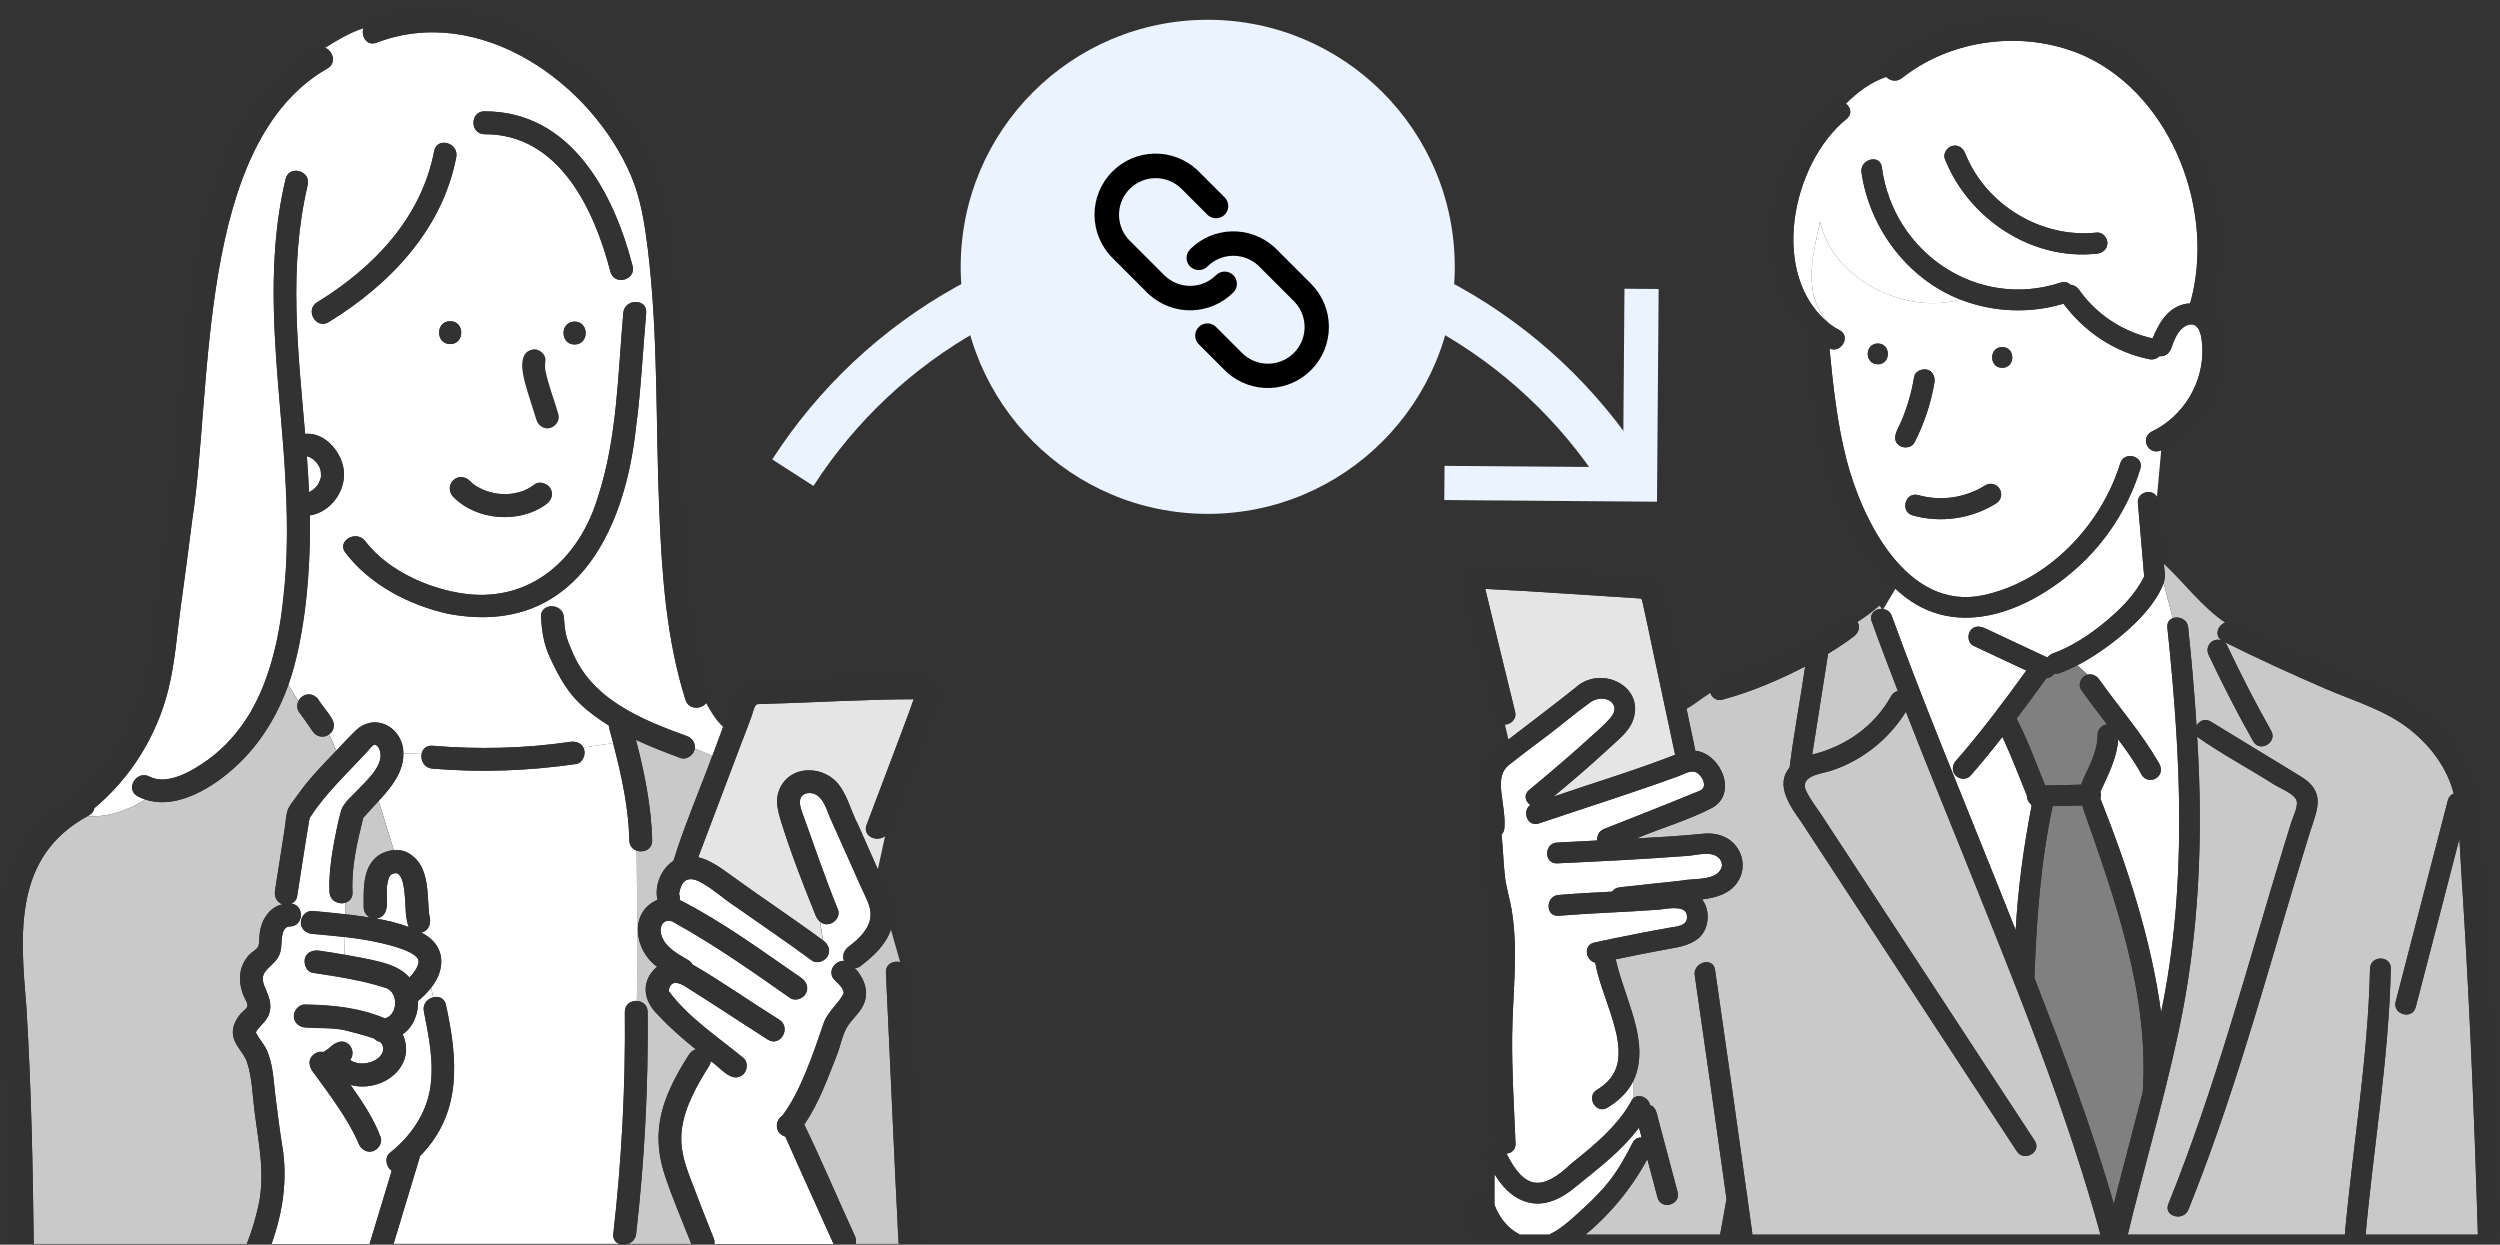 <?xml version="1.0" encoding="UTF-8"?>
<svg id="_レイヤー_1" data-name="レイヤー_1" xmlns="http://www.w3.org/2000/svg" version="1.1" xmlns:xlink="http://www.w3.org/1999/xlink" viewBox="0 0 235 117">
  <rect x="0" y="0" width="235" height="117" fill="#333333" stroke="none"/>
  <!-- Generator: Adobe Illustrator 29.8.2, SVG Export Plug-In . SVG Version: 2.1.1 Build 3)  -->
  <defs>
    <style>
      .st0 {
        fill: #c9c9c9;
      }

      .st1 {
        fill: #fff;
      }

      .st2, .st3, .st4 {
        fill: none;
      }

      .st5 {
        fill: #e5e5e5;
      }

      .st6 {
        clip-path: url(#clippath-1);
      }

      .st3 {
        stroke-width: 3.213px;
      }

      .st3, .st4 {
        stroke: #ebf3ff;
      }

      .st4 {
        stroke-width: 4.606px;
      }

      .st7 {
        fill: gray;
      }

      .st8 {
        clip-path: url(#clippath);
      }

      .st9 {
        fill: #323232;
      }

      .st10 {
        fill: #ebf3ff;
      }
    </style>
    <clipPath id="clippath">
      <rect class="st2" y=".893" width="95.258" height="116.107"/>
    </clipPath>
    <clipPath id="clippath-1">
      <rect class="st2" x="129.529" y="1.86" width="105.39" height="114.172"/>
    </clipPath>
  </defs>
  <g class="st8">
    <g>
      <path class="st1" d="M36.325,95.663h.005c-.025.01-.045.015-.07.025-.04.015.025.005.065-.02v-.005Z"/>
      <path class="st1" d="M36.817,82.158c-.01.005-.055.045-.07.06.015-.005.035-.015.06-.03.015-.01.02-.025.015-.035l-.005.005Z"/>
      <path class="st1" d="M36.401,83.128s0-.015.005-.025v-.035c0,.02,0,.04-.01.055l.005.005Z"/>
      <path class="st1" d="M36.415,83.032v.04c.005-.03.01-.065.015-.095-.005.01-.01.03-.015.055Z"/>
      <path class="st1" d="M37.234,82.042s-.015.01-.055.01h.075c-.005,0-.015,0-.025-.005l.005-.005Z"/>
      <path class="st1" d="M36.818,82.153l-.005.005h.005v-.005Z"/>
      <path class="st1" d="M29.44,43.174s.01.005.015.01c-.057-.047-.046-.036-.015-.01Z"/>
      <path class="st1" d="M49.921,39.253s.01,0,.005,0q.025-.025-.005,0Z"/>
      <path class="st1" d="M36.391,95.638c-.026.01-.036.01-.056.015.021-.005.036-.015.056-.021v.005Z"/>
      <path class="st1" d="M49.866,39.299c-.026.021,0,0,.005.011v-.011h-.005Z"/>
      <path class="st1" d="M36.743,82.218c-.046.026-.062.041-.021.021,0,0,.01-.01.015-.015,0,0,.005,0,.005-.005Z"/>
      <path class="st1" d="M29.102,76.895c-.15.18-.025.115,0,0h0Z"/>
      <path class="st1" d="M30.168,44.3v.04c0,.015,0,.025.005.03,0-.025-.005-.055,0-.07h-.005Z"/>
      <path class="st1" d="M29.062,46.26c.131-.07.256-.151.382-.226.121-.1.231-.221.337-.337.105-.121.176-.276.246-.417.06-.156.116-.281.156-.462-.025-.085.015-.292-.02-.412,0-.005-.01-.03-.005-.07-.025-.111-.05-.342-.126-.432.055.126.065.151.03.081-.07-.161-.166-.307-.261-.452-.106-.116-.216-.236-.332-.337-.01-.005-.02-.015-.03-.025-.156-.106-.221-.146-.367-.221-.075-.025-.146-.045-.221-.065.086,1.126.151,2.252.206,3.378h.01-.005Z"/>
      <path class="st1" d="M29.489,43.209s-.015-.01-.035-.025c.005,0,.01.005.015.015.01.005.02.015.02.01Z"/>
      <path class="st1" d="M38.059,84.289c-.015-.196-.03-.387-.05-.578-.01-.095-.085-.392,0-.06-.055-.362-.126-.724-.251-1.066-.05-.09-.09-.186-.151-.271-.05-.055-.09-.111-.141-.151-.045-.025-.141-.065-.191-.101-.131.01-.251.035-.367.075.035-.005-.035.025-.101.06-.02.02-.055.04-.075.05-.015.015-.03.035-.05.055-.025.04-.085.131-.106.161,0,.005-.005.015-.01.02-.04.166-.105.327-.131.498.015-.035.025-.005-.02.126-.241,1.061.467,2.965-1.015,3.242,1.035.181,2.061.422,3.031.789-.347-.895-.266-1.905-.362-2.85h-.01Z"/>
      <path class="st1" d="M33.736,99.956c.075.005.085.02,0,0h0Z"/>
      <path class="st1" d="M31.163,99.503s.02.025.03.04c-.07-.28-.15-.19-.03-.04Z"/>
      <path class="st1" d="M30.796,69.119c.08.05.161.09.241.136-.035-.075-.075-.146-.116-.216-.04.03-.075.06-.121.08h-.005Z"/>
      <path class="st1" d="M67.443,69.748c.176-.473.352-.94.528-1.412-.678-.638-1.161-1.433-1.598-2.242-.462.603-1.644.643-1.945-.317-1.774-5.624-2.202-11.626-2.448-17.481-.362-8.283-.09-16.612-1.086-24.86-.292-2.317-.643-4.715-1.563-6.876C55.606,7.758,45.071.31,35.4,4.009c-.92.352-1.463-.588-1.251-1.337-1.247.397-2.423,1.101-3.579,1.83.734.292,1.086,1.432.201,1.935-12.294,7.022-10.776,29.922-12.707,42.447-.342,2.78-.724,5.554-1.101,8.329-.347,2.538-.528,5.147-1.151,7.635-1.081,4.312-3.513,8.273-6.941,11.113-.035.307-.302.598-.633.759,1.96.126,3.87-.583,5.408-1.573-.231-.08-.462-.171-.689-.292-1.231-.638-.141-2.498,1.086-1.86,1.714.89,4.091-.573,5.474-1.558,4.946-3.528,6.584-9.731,7.127-15.481,1.543-13.048-2.885-26.197.206-39.135.322-1.352,2.398-.774,2.076.573-1.83,7.685-.91,15.617-.241,23.392,1.945-.201,3.629,1.91,3.654,3.75.045,1.825-1.387,3.639-3.202,3.91.025,5.343-.322,10.827-2.021,15.923.312.493.613,1.02.93,1.538.206-.472.774-.744,1.267-.598.141.035.261.095.367.191.116.075.211.176.276.302.528.92,2.232,2.277.97,3.237.04.07.08.141.116.216.151.08.302.161.463.226-.161-.065-.312-.141-.463-.226.211.407.377.87.573,1.327.608-.659,1.201-1.347,1.865-1.95,1.83-1.709,4.453-.186,4.448,2.181l1.714.055c.081-.447.417-.819,1.01-.769,4.313.362,8.665.261,12.948-.362.503-.075,1.005.085,1.236.533l2.8-.422c-.121-.553-.367-1.096-.412-1.659-.925-.568-1.804-1.201-2.604-1.945-1.352-1.262-2.136-2.764-2.91-4.418-.593-1.262-.764-2.413-.854-3.8-.09-1.387,2.061-1.377,2.151,0,.085,1.251.186,1.925.689,2.986,1.789,4.669,6.464,6.579,10.837,8.168.498.186.844.633.779,1.166l1.644.714c.166-.437.332-.875.493-1.307l-.005-.005ZM45.543,10.468c8.092-.02,12.139,7.62,13.913,14.516.372,1.342-1.709,1.905-2.076.573-1.508-5.856-4.84-12.983-11.837-12.938-1.387-.01-1.387-2.166,0-2.156v.005ZM54.013,32.382c-1.387,0-1.387-2.151,0-2.151,1.387,0,1.387,2.151,0,2.151ZM44.432,45.461s.02.015.025.025c.292.216.608.392.94.543.442.181.885.297,1.357.372.467.055.925.055,1.387.005.377-.06.754-.156,1.116-.292.357-.146.699-.357,1.01-.588.468-.347,1.206-.075,1.473.387.317.543.08,1.126-.387,1.473-2.508,1.865-6.59,1.558-8.766-.709-.402-.422-.417-1.106,0-1.523.623-.583,1.357-.271,1.845.307ZM42.316,32.347c-1.387,0-1.387-2.151,0-2.151,1.387,0,1.387,2.151,0,2.151ZM30.897,30.276c-1.186.729-2.267-1.136-1.086-1.86,5.313-3.267,9.791-7.917,11.003-14.219.261-1.362,2.337-.784,2.076.573-1.317,6.831-6.238,11.968-11.993,15.506ZM59.788,40.123c-1.061,10.073-5.931,19.784-17.678,17.572-3.644-.814-7.358-2.729-9.64-5.745-.839-1.106,1.035-2.176,1.86-1.086,2.217,2.925,6.509,4.75,10.088,5.026,5.941.417,10.138-3.709,11.777-9.128,1.83-5.579,1.885-11.55,2.398-17.346.121-1.372,2.277-1.382,2.151,0-.317,3.569-.482,7.152-.95,10.706h-.005Z"/>
      <path class="st0" d="M64.774,99.116c.166-.266.397-.412.633-.473-1.237-1-2.443-2.041-3.524-3.212-1.448-1.342-1.694-3.222-.121-4.559-2.131-1.508-2.694-5.112.04-6.293-.317-1.302.357-2.951,1.498-3.654.905-3.061,2.543-6.75,3.644-9.872l-1.644-.714c-.05.603-.754,1.131-1.352.91-1.392-.518-2.805-1.066-4.177-1.699.814,3.081,1.448,6.283,1.528,9.439.02.885-.839,1.201-1.478.96.055,4.715.176,9.424.025,14.139.518.025,1.025.367,1.03,1.035.07,6.967-.292,13.928-1.081,20.849-.055.498-.382.815-.764.95h5.946c-2.925-7.459-5.036-10.359-.206-17.808Z"/>
      <path class="st1" d="M59.828,79.951c-.367-.136-.663-.457-.674-.96-.075-3.066-.724-6.167-1.523-9.148l-2.8.422c.307.538-.005,1.442-.663,1.548-4.483.653-9.007.814-13.521.437-.779-.065-1.121-.789-1.01-1.382l-1.714-.055c.04,1.744-1.181,3.257-2.327,4.473l1.422,4.624c1.05-.141,2.076.578,2.558,1.488.734,1.417.598,3.061.769,4.599.226.684.025,1.493-.754,1.664,2.186,1.005,2.438,3.423.935,5.172l.201.905c.508-.126,1.071.075,1.201.739,1.111,5.117,1.543,10.138-2.438,14.189-.819,2.755-1.664,5.504-2.493,8.254h21.201c-.347-.136-.603-.448-.543-.95.789-6.922,1.151-13.883,1.081-20.85-.005-.719.568-1.061,1.121-1.035.151-4.715.03-9.424-.025-14.139l-.005.005Z"/>
      <path class="st0" d="M32.993,85.998c.583.075,1.181.156,1.779.246-.347-.186-.598-.563-.588-.955-.07-2.216.015-5.092,2.825-5.373l-1.422-4.624c-.483.528-.96,1.056-1.438,1.583-.568,2.282-1.131,4.614-1.01,6.987.035.533-.261.854-.643.98l-.025,1.096c.176.02.347.035.523.06Z"/>
      <path class="st1" d="M35.988,90.506c.965.266,1.875.628,2.498,1.387.377-.422.754-.859.859-1.438-.005.015-.005-.075-.005-.141-.01.03-.065-.161-.055-.176-.337-.518-1.066-.759-1.719-1.005-1.669-.558-3.408-.844-5.147-1.056l-.035,1.659c1.211.211,2.418.442,3.604.769Z"/>
      <path class="st1" d="M40.718,93.743l-.201-.905c-.367.462-.794.885-1.231,1.257.06,1.166-.457,2.473-1.438,3.131,1.377,3.081-2.011,5.549-4.906,4.755,1.081,1.538,2.171,3.141,2.83,4.915.201.548-.226,1.181-.754,1.327-.684.191-1.221-.322-1.397-.935-1.01-2.191-2.473-4.136-3.88-6.082-.292-.397-.618-.738-.653-1.256-.035-.659.659-1.201,1.287-1.045.181-.101.347-.221.518-.342.523-.523,1.287-.965,1.92-.337.367.367.417,1.02.085,1.427.101.06.201.121.312.176.166.06.337.101.508.136h.005c.226.015.447.025.674-.01.206-.04.402-.096.603-.166.186-.075.377-.181.528-.307.085-.07.231-.221.282-.291.045-.075.095-.146.131-.221.02-.09.045-.181.07-.266-.065.191,0,.035,0-.086,0-.07-.025-.206-.02-.191-.015-.065-.035-.126-.05-.191,0,0-.01-.025-.02-.045-.02-.03-.05-.08-.06-.096-.055-.045-.106-.111-.171-.161-.191-.035-.362-.141-.498-.282-.035-.015-.06-.03-.07-.035-.9-.317-1.84-.543-2.759-.779-1.151-.241-2.458-.156-3.674-.246-.583-.045-1.076-.457-1.076-1.076,0-.553.498-1.121,1.076-1.076,2.548.035,5.092.297,7.464,1.297.035-.005.065-.02.101-.03.01-.005.04-.015.075-.025.06-.035.181-.08.261-.136.055-.075.161-.166.236-.246.055-.111.126-.216.181-.327.055-.151.09-.302.121-.457.015-.161.005-.322,0-.483-.04-.156-.065-.291-.121-.447-.065-.105-.121-.226-.196-.327-.075-.065-.141-.141-.211-.211-.08-.045-.161-.095-.241-.141-2.252-.744-4.619-1.101-6.956-1.453-.598-.085-.87-.819-.754-1.327.141-.618.769-.829,1.327-.754.804.11,1.603.241,2.402.382l.035-1.659c-1.02-.121-2.041-.211-3.066-.302-.583-.05-1.076-.452-1.076-1.076,0-.543.498-1.131,1.076-1.076,1.04.095,2.076.191,3.111.317l.025-1.096c-.613.196-1.453-.131-1.508-.98-.101-1.503.151-3.041.412-4.519.186-1.046.362-2.136.673-3.152.231-.749,1.061-1.392,1.573-1.95.809-.89,2.327-2.156,2.121-3.508-.035-.236-.231-.734-.538-.744-.191,0-.508.452-.623.573-.573.603-1.146,1.211-1.724,1.819.035.025.07.055.111.08-.04-.025-.07-.055-.111-.08-1.367,1.422-2.699,2.84-3.77,4.504-.427,2.458-.779,4.926-1.176,7.394-.045.292-.261.523-.523.653,1.226.151,1.176,2.131-.156,2.141-.905.005-.734,1.588-.844,2.191-.176.945-.764,1.262-1.357,1.915-.583.638-.312,1.262,0,1.96.292.664.498,1.362.271,2.081-.211.769-.935,1.181-1.272,1.804.317.679.895,1.216,1.141,1.945.503,1.277.543,2.82.719,4.167.201,1.548.377,3.101.638,4.644.508,3.056.035,6.212-1.02,9.143h9.218c.694-2.297,1.387-4.594,2.086-6.891-.533-.327-.704-1.252-.181-1.674,1.91-1.508,3.403-3.624,3.795-6.062.387-2.427-.126-4.875-.593-7.248-.136-.694.342-1.181.875-1.312v-.02Z"/>
      <path class="st0" d="M30.796,69.119c-.503.271-1.136.07-1.423-.407-.417-.613-.844-1.221-1.282-1.82-.191-.276-.181-.684-.05-.985-.312-.523-.613-1.046-.93-1.538-.92,2.578-2.287,4.961-4.227,6.972-2.161,2.242-5.971,4.901-9.238,3.805-1.538.99-3.448,1.699-5.408,1.573-7.042,3.835-6.323,11.098-5.755,17.994.452,7.394.603,14.813.689,22.217h20.03c.452-1.151.814-2.338,1.081-3.529.674-3.031.035-5.886-.352-8.906-.191-1.498-.226-3.187-.699-4.63-.327-.995-1.317-1.654-1.342-2.775-.015-.678.302-1.272.724-1.784.151-.186.573-.468.638-.704.07-.266-.191-.648-.297-.88-.598-1.357-.573-2.845.488-3.981.231-.246.694-.467.834-.779.136-.302.08-.799.131-1.126.116-1.282.885-2.568,2.156-2.83-.568-.191-.799-.739-.709-1.302.307-1.945.613-3.895.915-5.841.08-.528.101-1.131.256-1.644.151-.488.568-.945.854-1.347,1.05-1.588,2.423-2.91,3.725-4.282-.196-.457-.362-.92-.573-1.327-.08-.045-.161-.09-.241-.136l.005-.01Z"/>
      <path class="st0" d="M84.296,113.512c-.342-7.359-.684-14.717-1.02-22.081-.04-.829.709-1.156,1.337-.995l-.869-3.066c-.503,1.483-1.674,2.533-2.885,3.458-.151.116-.332.156-.513.151,1.035,1.161,1.523,2.584.503,4.001-.382.533-.88.99-1.221,1.553-.467.759-.618,1.764-.945,2.594-.9,2.251-1.694,4.553-3.086,6.574,1.669,3.428,3.141,6.971,4.745,10.44.116.256.156.532.105.784h4.036c-.116-1.131-.111-2.277-.181-3.413h-.005Z"/>
      <path class="st5" d="M85.382,67.174c.171-.447.307-.985.513-1.448-4.785.005-9.525.322-14.31.442-.271.01-.442-.015-.538.111-.211.266-.302.804-.422,1.116-.261.689-.518,1.372-.779,2.061-1.402,3.709-2.805,7.419-4.207,11.128,1.076.256,2.091.975,2.976,1.623,2.88,2.101,5.861,4.061,8.726,6.177l-.261-1.749c-.171-.141-.307-.332-.397-.548-.744-1.825-1.458-3.664-2.136-5.519-.387-1.056-.739-2.116-1.076-3.182-.357-1.131-.684-2.232-.121-3.368.995-2.031,3.745-2.046,5.227-.573,1.066,1.136,1.367,2.749,2.091,4.096.623,1.387,1.221,2.79,1.85,4.177l.679-3.136c-.749.608-2.151.045-1.739-1.046,1.307-3.453,2.614-6.911,3.915-10.364h.01Z"/>
      <path class="st1" d="M77.405,88.431c.467.342.714.93.387,1.473-.276.462-1.0.734-1.473.387-2.347-1.739-4.775-3.368-7.157-5.051-1.201-.769-2.252-1.799-3.528-2.428-1.171-.488-1.623.166-1.794,1.206.01.075.05.126,0,0-.01-.03-.025-.07-.05-.126.1.231.141.478.116.714,4.041,2.061,7.715,4.77,11.445,7.343.472.337.704.935.387,1.473-.276.467-1.0.724-1.473.387-3.498-2.448-6.997-4.926-10.731-6.997-.975-.689-1.664.116-1.352,1.121.357,1.131,1.553,1.759,2.508,2.317.196.116.322.256.407.417,2.785,1.618,5.433,3.488,8.168,5.197,1.161.749.08,2.614-1.086,1.86-2.578-1.644-5.127-3.342-7.715-4.966-.699-.452-1.483-.643-1.598.412,1.875,2.523,4.619,4.292,7.022,6.288.457.362.377,1.146,0,1.523-1.096.97-2.176-.683-3.071-1.221-.015.146-.065.296-.161.452-1.151,1.835-2.287,3.805-2.563,5.992-.201,1.603.216,3,.769,4.473.719,1.92,1.473,3.825,2.232,5.73.075.196.09.372.065.528h11.204c-1.503-3.368-3.051-6.72-4.534-10.098-.955-.262-1.056-1.453-.282-1.97,1.649-2.137,2.905-5.811,3.885-8.691.337-1.025,1.423-1.88,1.865-2.765.101-.437-.513-.975-.814-1.267-.789-.764,0-1.87.859-1.824-.211-.508.015-1.015.447-1.342.91-.694,1.96-1.639,2.046-2.86.045-.659-.196-1.277-.482-1.86-1.116-2.418-2.171-4.865-3.272-7.288-.367-.824-.623-1.92-1.463-2.317-.633-.277-1.367-.03-1.412.618-.045.402.09.779.226,1.151,1.096,3.041,2.126,6.092,3.347,9.093.337.94-.97,1.799-1.679,1.121l.261,1.749s.045.03.065.045h-.02Z"/>
      <path class="st9" d="M28.122,60.62c.769-4.006,1.081-8.097,1.01-12.174,1.819-.271,3.247-2.086,3.202-3.91-.025-1.835-1.709-3.951-3.654-3.75-.668-7.776-1.588-15.702.241-23.392.322-1.347-1.754-1.925-2.076-.573-2.021,8.504-.834,17.165-.171,25.75.523,7.695.779,17.728-3.222,24.543-1.03,1.654-2.352,3.187-3.941,4.328-1.377.985-3.76,2.448-5.474,1.558-1.226-.638-2.317,1.221-1.086,1.86,3.403,1.769,7.615-1.116,9.927-3.513,2.855-2.955,4.473-6.725,5.237-10.721l.005-.005ZM29.067,42.953c.146.07.216.116.367.221-.03-.025-.04-.035.015.01.02.015.035.025.035.025,0,0-.01-.005-.02-.01.121.101.226.221.332.337.095.146.191.296.261.452.035.07.025.045-.03-.08.075.09.106.322.126.432v-.04.07c0-.01,0-.02-.005-.03,0,.035,0,.065.005.07.03.121-.005.327.02.412-.04.181-.095.307-.156.462-.07.136-.141.297-.246.417-.106.116-.221.231-.337.337-.126.075-.251.156-.382.226h-.01c-.05-1.126-.121-2.252-.206-3.378.075.02.146.04.221.065h.01Z"/>
      <path class="st9" d="M29.685,4.577c-12.782,7.655-11.576,27.057-13.285,40.1-.588,5.504-1.397,10.977-2.116,16.461-.694,5.263-2.87,9.987-7.042,13.395-.181.146-.281.312-.327.478C.322,78.795-.392,84.962.141,91.904c.498,8.333.739,16.677.92,25.02h2.111c-.085-7.403-.241-14.822-.689-22.216-.578-6.956-1.272-14.255,5.881-18.064.307-.176.462-.422.513-.689,3.428-2.84,5.861-6.8,6.941-11.113.623-2.488.809-5.097,1.151-7.635.377-2.775.759-5.549,1.101-8.329,1.94-12.546.397-35.395,12.706-42.447.89-.503.533-1.644-.201-1.935-.483.302-.965.608-1.443.9.478-.286.96-.593,1.443-.9-.261-.106-.568-.106-.89.075v.005Z"/>
      <path class="st9" d="M59.461,24.983c-1.774-6.896-5.825-14.541-13.913-14.516-1.387-.01-1.387,2.141,0,2.151,7.002-.045,10.329,7.077,11.837,12.938.372,1.332,2.448.769,2.076-.573Z"/>
      <path class="st9" d="M40.813,14.197c-1.211,6.303-5.69,10.952-11.003,14.219-1.176.724-.095,2.589,1.086,1.86,5.755-3.538,10.676-8.675,11.993-15.506.261-1.352-1.815-1.935-2.076-.573Z"/>
      <path class="st9" d="M32.47,51.95c2.282,3.016,6.001,4.931,9.64,5.745,11.736,2.217,16.627-7.509,17.678-17.572.467-3.554.638-7.137.95-10.706.121-1.382-2.031-1.372-2.151,0-.513,5.795-.563,11.767-2.397,17.346-1.634,5.418-5.841,9.545-11.777,9.128-3.579-.277-7.871-2.101-10.088-5.026-.824-1.091-2.699-.02-1.86,1.086h.005Z"/>
      <path class="st9" d="M42.316,30.191c-1.387,0-1.387,2.151,0,2.151,1.387,0,1.387-2.151,0-2.151Z"/>
      <path class="st9" d="M54.013,32.382c1.387,0,1.387-2.151,0-2.151-1.387,0-1.387,2.151,0,2.151Z"/>
      <path class="st9" d="M44.458,45.491c-.116-.111-.236-.216-.347-.332-.402-.422-1.116-.407-1.523,0-.417.417-.402,1.101,0,1.523,2.176,2.267,6.258,2.579,8.766.709.467-.347.704-.93.387-1.473-.266-.457-1.005-.734-1.473-.387-.312.231-.654.442-1.01.588-.357.136-.734.231-1.116.292-.467.045-.925.05-1.387-.005-.472-.075-.915-.191-1.357-.372-.327-.151-.648-.327-.94-.543Z"/>
      <path class="st9" d="M85.427,91.436c-.025-.558-.392-.89-.819-.995l.925,3.257c-.035-.754-.07-1.508-.106-2.262Z"/>
      <path class="st9" d="M85.578,94.608c-.015-.302-.03-.608-.04-.91l-.925-3.257c-.623-.161-1.372.166-1.337.995.417,8.494.739,17.004,1.201,25.494h2.106c-.276-7.439-.689-14.878-1.01-22.317l.005-.005Z"/>
      <path class="st9" d="M83.517,86.586l.221.789c.709-2.01-.412-3.865-1.216-5.65-.628-1.387-1.226-2.79-1.85-4.177-.724-1.352-1.025-2.961-2.091-4.102-1.483-1.478-4.232-1.458-5.227.573-.558,1.136-.236,2.237.121,3.368.925,2.95,2.056,5.836,3.212,8.701.216.538.719.92,1.327.754.508-.141.975-.779.754-1.327-1.216-3.001-2.252-6.052-3.348-9.093-.136-.372-.271-.749-.226-1.151.045-.648.774-.895,1.412-.618.845.397,1.096,1.493,1.463,2.317.689,1.538,1.377,3.076,2.066,4.619.397.89.779,1.794,1.206,2.669.282.583.528,1.201.482,1.86-.085,1.221-1.136,2.166-2.046,2.86-.427.327-.653.834-.447,1.342-.86-.045-1.649,1.061-.86,1.825.302.292.915.829.814,1.267-.442.885-1.528,1.734-1.865,2.764-.975,2.88-2.237,6.564-3.885,8.69-.774.523-.679,1.709.282,1.971,1.483,3.377,3.031,6.73,4.534,10.098h2.101c.05-.252.01-.528-.106-.785-1.603-3.468-3.076-7.011-4.745-10.439,1.392-2.021,2.186-4.318,3.086-6.575.327-.829.478-1.835.945-2.594.347-.563.839-1.015,1.221-1.553,1.02-1.417.528-2.84-.503-4.001.186,0,.367-.04.513-.151,1.211-.925,2.382-1.975,2.885-3.458l-.221-.789-.01-.005Z"/>
      <path class="st9" d="M63.834,84.018c.01.075.05.125,0,0h0Z"/>
      <path class="st9" d="M67.971,68.33c-1.498,4.212-3.322,8.354-4.664,12.596-1.141.699-1.814,2.347-1.498,3.654-2.729,1.181-2.166,4.785-.04,6.293-1.568,1.342-1.322,3.212.121,4.559,1.076,1.171,2.287,2.212,3.523,3.212-.241.06-.467.206-.633.473-1.191,1.899-2.327,3.94-2.724,6.177-.342,1.91-.121,3.674.543,5.478.759,2.066,1.573,4.112,2.388,6.153h2.161c.025-.156.015-.332-.065-.528-.759-1.905-1.513-3.81-2.232-5.73-.553-1.473-.975-2.87-.769-4.473.276-2.187,1.412-4.157,2.563-5.992.095-.156.146-.306.161-.452.895.533,1.97,2.186,3.071,1.221.377-.377.457-1.161,0-1.523-2.408-1.991-5.147-3.76-7.022-6.288.116-1.056.895-.865,1.598-.412,2.589,1.623,5.137,3.327,7.715,4.966,1.166.754,2.247-1.111,1.086-1.86-2.734-1.709-5.378-3.579-8.168-5.197-.086-.161-.211-.302-.407-.417-.955-.558-2.151-1.186-2.508-2.317-.312-1.0.377-1.814,1.352-1.121,3.734,2.071,7.238,4.549,10.731,6.997.472.337,1.196.086,1.473-.387.317-.543.091-1.136-.387-1.473-3.729-2.569-7.404-5.283-11.445-7.343.025-.231-.015-.483-.116-.714.025.055.04.096.05.126.176-1.035.613-1.694,1.794-1.206,1.282.623,2.332,1.654,3.528,2.428,2.382,1.684,4.81,3.317,7.158,5.051.472.347,1.196.075,1.473-.387.327-.543.08-1.131-.387-1.473-2.885-2.136-5.891-4.106-8.791-6.223-.885-.648-1.9-1.362-2.976-1.623,1.402-3.709,2.805-7.419,4.207-11.128-.774-.256-1.377-.648-1.875-1.121l.01.005Z"/>
      <path class="st9" d="M88.131,64.47c-.638-1.372-2.594-.945-3.8-.9-4.036.141-8.072.281-12.108.427-3.272-.04-3.212,1.799-4.252,4.343.498.472,1.101.865,1.875,1.121.261-.689.518-1.372.779-2.061.121-.317.211-.849.422-1.116.101-.126.266-.101.538-.111,4.78-.121,9.525-.432,14.31-.442-1.427,3.956-2.951,7.871-4.428,11.812-.412,1.091.99,1.659,1.739,1.045.141-.116.261-.266.342-.472,1.231-3.252,2.458-6.509,3.689-9.761.397-1.046,1.427-2.744.9-3.88l-.005-.005Z"/>
      <path class="st9" d="M53.59,69.738c-4.282.623-8.635.719-12.948.362-1.382-.116-1.372,2.041,0,2.151,4.519.377,9.037.216,13.521-.437.578-.085.895-.814.754-1.327-.171-.618-.749-.834-1.327-.754v.005Z"/>
      <path class="st9" d="M66.508,65.204c-3.222-10.857-2.217-22.362-2.82-33.535-.116-2.749-.292-5.499-.638-8.233-.312-2.478-.648-5.026-1.598-7.353C57.405,6.095,45.659-2.073,34.827,1.933c-.377.146-.588.427-.678.739.93-.297,1.895-.427,2.925-.251-1.025-.171-1.995-.045-2.925.251-.211.754.332,1.689,1.251,1.337,9.671-3.704,20.206,3.745,23.94,12.546.92,2.161,1.267,4.559,1.563,6.876.995,8.248.724,16.577,1.086,24.86.241,5.856.674,11.862,2.448,17.481.302.96,1.483.92,1.945.317.171-.226.246-.528.131-.89l-.005.005Z"/>
      <path class="st9" d="M29.67,65.506c-.105-.095-.226-.161-.367-.191-.895-.271-1.724.789-1.216,1.583.437.598.865,1.206,1.282,1.819.161.236.367.417.643.493.548.161,1.186-.191,1.327-.754.06-.271.055-.593-.11-.829-.417-.613-.845-1.221-1.282-1.82-.065-.126-.161-.226-.277-.302Z"/>
      <path class="st9" d="M49.856,39.308l.01-.01-.01.01Z"/>
      <path class="st9" d="M64.527,69.18c-4.373-1.593-9.047-3.498-10.837-8.168-.503-1.061-.608-1.734-.689-2.986-.09-1.377-2.247-1.387-2.151,0,.095,1.387.266,2.538.854,3.8.774,1.654,1.553,3.157,2.91,4.418.799.744,1.679,1.377,2.604,1.945.875,3.508,1.89,7.158,1.935,10.802.035,1.382,2.187,1.387,2.156,0-.08-3.157-.714-6.358-1.528-9.439,1.367.633,2.785,1.181,4.177,1.699.543.201,1.181-.226,1.327-.754.166-.603-.206-1.121-.754-1.327l-.005.01Z"/>
      <path class="st9" d="M59.803,115.975c.789-6.922,1.151-13.883,1.081-20.849-.015-1.387-2.166-1.387-2.151,0,.07,6.966-.292,13.927-1.081,20.849-.055.502.196.814.543.95h.844c.382-.136.709-.453.764-.95Z"/>
      <path class="st9" d="M59.039,116.925h-.844c.256.1.563.1.844,0Z"/>
      <path class="st9" d="M26.544,107.782c-.256-1.543-.432-3.096-.638-4.644-.176-1.348-.216-2.896-.719-4.167-.246-.734-.829-1.267-1.141-1.945.337-.628,1.061-1.035,1.272-1.804.226-.719.015-1.417-.272-2.081-.307-.704-.578-1.322,0-1.96.593-.654,1.181-.97,1.357-1.915.111-.603-.06-2.181.844-2.191,1.332-.01,1.382-1.99.156-2.141.266-.136.477-.362.523-.653.397-2.463.749-4.936,1.176-7.394,1.528-2.357,3.594-4.267,5.494-6.323.116-.121.432-.578.623-.573.307.005.503.508.538.744.206,1.352-1.307,2.619-2.121,3.508-.513.558-1.342,1.206-1.573,1.95-.623,2.493-1.176,5.092-1.086,7.67.095,1.377,2.247,1.387,2.156,0-.116-2.367.442-4.705,1.01-6.987,1.664-1.96,4.383-4.026,3.639-6.926-.573-1.985-2.775-2.729-4.318-1.317-1.915,2.021-3.981,3.946-5.589,6.233-.286.407-.704.859-.854,1.347-.156.513-.176,1.116-.256,1.644-.307,1.945-.613,3.895-.915,5.841-.09.563.141,1.116.709,1.302-1.272.261-2.046,1.548-2.156,2.83-.05.327.005.824-.131,1.126-.141.312-.603.533-.834.779-1.061,1.131-1.086,2.624-.488,3.981.101.231.367.618.297.88-.065.236-.488.518-.638.704-.422.513-.739,1.106-.724,1.784.025,1.116,1.015,1.779,1.342,2.774.472,1.443.508,3.132.699,4.63.387,3.02,1.025,5.875.352,8.906-.266,1.191-.633,2.378-1.081,3.529h2.327c1.056-2.931,1.528-6.087,1.02-9.143v.005ZM29.097,76.9c-.151.186-.025.121,0,0h0Z"/>
      <path class="st9" d="M35.028,108.219c.523-.146.955-.774.754-1.327-.658-1.774-1.749-3.377-2.83-4.915,2.895.794,6.283-1.674,4.906-4.755.98-.658,1.493-1.965,1.438-3.131,2.262-1.749,3.383-4.876.297-6.424.779-.171.98-.98.754-1.664-.226-1.945.075-4.453-1.774-5.7-1.498-1.005-3.629-.01-4.107,1.664-.347,1.051-.246,2.232-.276,3.322-.01.392.241.769.588.955-1.809-.276-3.599-.467-5.413-.623-.578-.05-1.076.533-1.076,1.076,0,.623.498,1.025,1.076,1.076,2.468.221,4.931.432,7.328,1.086.88.281,2.081.548,2.604,1.277-.01.015.04.201.055.176,0,.065,0,.151.005.141-.106.578-.478,1.015-.86,1.438-1.493-1.624-4.101-1.689-6.142-2.161-.784-.136-1.573-.266-2.362-.377-.553-.075-1.186.136-1.327.754-.116.508.156,1.242.754,1.327,2.342.352,4.705.709,6.956,1.453.08.045.161.095.241.141.07.07.136.146.211.211.075.101.131.221.196.327.055.156.08.291.121.447.005.161.015.322,0,.483-.03.156-.065.307-.121.457-.06.111-.126.216-.181.327-.07.08-.181.171-.236.246-.08.055-.201.101-.261.136.02-.005.025-.01.055-.015-.02.005-.04.015-.055.02h-.005c-.04.025-.101.035-.065.02-.035.01-.065.025-.101.03-2.372-1-4.911-1.261-7.464-1.297-.583-.045-1.076.528-1.076,1.076,0,.618.493,1.035,1.076,1.076,1.216.09,2.518.01,3.674.246.925.241,1.86.462,2.759.779.01.005.04.02.07.035.136.141.307.246.498.281.065.05.116.121.171.161.01.015.04.065.06.096.01.02.015.045.02.045.015.065.03.126.05.191-.005-.015.02.121.02.191,0,.126-.06.281,0,.085-.03.085-.05.181-.07.266-.035.08-.086.151-.131.226-.05.075-.196.226-.281.292-.156.126-.347.231-.528.307-.196.07-.397.121-.603.166-.226.035-.447.03-.674.01h-.005c-.171-.035-.342-.075-.508-.136-.106-.055-.211-.111-.312-.176.337-.407.286-1.061-.085-1.427-.638-.628-1.397-.186-1.92.337-.171.116-.337.241-.518.342-.628-.156-1.327.387-1.287,1.046.035.512.362.859.653,1.256,1.407,1.946,2.875,3.891,3.88,6.082.176.618.714,1.131,1.397.935l-.015.015ZM37.235,82.042s.015,0,.025.005h-.075c.035,0,.05,0,.055-.01l-.005.005ZM35.39,86.35c1.488-.276.774-2.181,1.015-3.242q0,.01-.005.025c.005-.015.005-.035.01-.055,0-.03.005-.075.015-.095.025-.171.09-.332.131-.498,0-.005.005-.015.01-.02.015-.03.075-.121.106-.161.02-.025.04-.04.05-.055-.045.02-.025,0,.02-.02.015-.015.065-.055.07-.06,0,.01,0,.02-.015.035.065-.03.136-.065.101-.06.116-.04.236-.065.367-.075.05.035.141.075.191.101.05.04.09.101.141.151.06.085.1.181.151.271.131.342.196.704.251,1.066-.035-.136-.04-.166-.035-.151.226,1.171.02,2.498.452,3.639-.97-.367-1.995-.608-3.031-.789l.005-.005ZM33.736,99.956c.075.005.085.02,0,0h0ZM31.163,99.504c-.121-.151-.04-.241.03.04-.01-.015-.02-.03-.03-.04Z"/>
      <path class="st9" d="M36.335,95.658c-.035.01-.06.02-.075.025.025-.01.045-.015.07-.025h.005Z"/>
      <path class="st9" d="M36.742,82.218l-.005.005s-.01.01-.015.015c.025-.01.055-.03.075-.05-.025.01-.045.02-.06.03h.005Z"/>
      <path class="st9" d="M36.425,82.977c0,.03-.01.06-.015.095v.035c.04-.135.035-.16.02-.125l-.005-.005Z"/>
      <path class="st9" d="M39.471,108.727s.005-.035.01-.051c3.981-4.056,3.549-9.072,2.438-14.189-.266-1.357-2.342-.784-2.076.573.467,2.372.98,4.82.593,7.248-.392,2.438-1.885,4.554-3.795,6.062-.523.422-.347,1.347.181,1.674-.694,2.297-1.387,4.594-2.086,6.891h2.252c.824-2.735,1.654-5.469,2.483-8.203v-.005Z"/>
      <path class="st9" d="M29.454,43.184s-.01-.005-.015-.01c.01.01.02.015.03.025-.005-.005-.01-.01-.015-.015Z"/>
      <path class="st9" d="M51.268,33.895c.075-.553-.543-1.091-1.066-1.066-1.799.211-.96,2.8-.633,3.93.286.91.573,1.82.859,2.724.166.533.749.925,1.312.744.533-.171.925-.744.744-1.312-.402-1.387-.95-2.744-1.231-4.167-.03-.286-.025-.578.015-.86v.005Z"/>
    </g>
  </g>
  <g class="st6">
    <g>
      <path class="st1" d="M143.469,116.27c1.733.47,3.286-.802,4.493-1.881,1.116-.995,2.217-2.013,3.166-3.17.945-1.152,1.673-2.475,2.346-3.798.198-.382.521-.516.843-.483-.083-.314-.166-.632-.248-.945-1.595,2.157-3.844,3.862-5.876,5.507-2.802,2.47-5.733,2.143-7.692-1.102v2.904c.512,1.332,1.558,2.585,2.968,2.968Z"/>
      <path class="st1" d="M173.604,11.151c-5.235,4.235-7.341,14.77-1.59,19.328-2.59-2.618-1.705-6.175-.922-9.659-.05-.249-.097-.502-.12-.76.028.258.07.511.12.76.208-.926.41-1.843.539-2.742-.129.894-.331,1.816-.539,2.742,1.116,5.424,8.06,8.811,13.162,7.332-4.945-1.931-8.516-6.71-9.272-11.927-.185-1.249,1.723-1.783,1.908-.525,1.05,8.056,8.986,13.448,16.811,10.871.387-.124.701-.018.913.198.322.018.627.203.825.484,1.631,2.327,4.124,3.949,6.908,4.562.645-1.585,1.622-3.198,3.525-3.291,2.41-8.484-1.594-19.342-9.783-23.199-5.3-2.438-11.923-1.839-16.678,1.548.046,0,.092-.009.138-.009-.046,0-.092.005-.138.009-.217.157-.438.309-.65.479-.493.392-1.097.24-1.447-.111-1.457.493-2.705,1.424-3.788,2.512.428.336.608.954.073,1.406l.005-.009ZM183.507,13.718c.558-.147,1.019.189,1.217.691,1.931,4.867,7.189,8.028,12.378,7.452.53-.06.996.498.991.991-.004.576-.456.931-.991.991-6.124.677-12.055-3.277-14.29-8.908-.199-.498.216-1.092.691-1.217h.004Z"/>
      <path class="st1" d="M177.825,57.899c3.622,9.945,7.775,19.687,11.646,29.536.216-3.931.755-7.862,1.502-11.705-.046-.055-.088-.111-.124-.175-.203-.194-.341-.479-.328-.774-.751-1.862-1.461-3.701-2.295-5.512-.972,1.24-1.967,2.47-3.004,3.65-.351.401-1.028.355-1.383,0-.382-.392-.35-.986,0-1.382,2.364-2.701,4.53-5.59,6.632-8.503-1.655-.774-3.309-1.549-4.964-2.327-.603-.286-.613-1.23-.124-1.608.59-.465,1.309.023,1.885.281,1.728.811,3.461,1.622,5.189,2.433.129-.18.313-.318.534-.396,1.719-.613,3.461-1.76,4.918-2.972,1.428-1.189,2.82-2.567,3.64-4.258-.202-2.323-.396-4.645-.594-6.968-.046-.954,1.346-1.35,1.797-.498l.401-4.387c-1.17.525-2.014-1.069-.945-1.733,3.056-1.424,5.042-4.751,4.798-8.12-.037-.544-.102-1.263-.456-1.705-.36-.452-.945-.29-1.351.028-.59.465-.862,1.286-1.115,1.963-.175.461-.59.784-1.088.714-.244.249-.608.359-.972.286-3.244-.65-6.097-2.581-8.056-5.217-3.17.954-6.645.806-9.714-.401-5.102,1.479-12.051-1.908-13.162-7.332-.788,3.484-1.673,7.042.922,9.659.281.203.571.392.894.553,1.115.567.17,2.217-.936,1.733.341,3.498.715,7,1.59,10.41,1.461,5.687,5.692,14.332,12.899,12.77,6.079-1.318,11.047-6.576,12.844-12.392.373-1.203,2.258-.687,1.885.521-1.129,3.654-3.267,6.968-6.152,9.484-4.775,4.166-11.664,6.756-16.863,1.788l-1.147,1.912c.336.046.654.24.797.645ZM176.512,34.244c-1.263,0-1.258-1.954,0-1.954,1.258,0,1.258,1.954,0,1.954ZM178.618,41.931c-1.005-.604-.139-1.696.161-2.456,0,0,.005-.014.018-.041.521-1.286.908-2.627,1.129-3.996.093-.548.742-.802,1.217-.691.558.129.774.71.691,1.217-.322,1.959-.963,3.844-1.861,5.613-.249.493-.904.594-1.355.355ZM187.627,47.327c-2.313,1.452-5.207,1.857-7.834,1.124-1.226-.346-.701-2.253.525-1.908,2.134.599,4.406.272,6.309-.922,1.143-.622,2.097,1,1,1.71v-.005ZM188.208,34.576c-1.263,0-1.258-1.954,0-1.954,1.258,0,1.258,1.954,0,1.954Z"/>
      <path class="st7" d="M195.794,75.983c-.033-.092-.046-.184-.051-.267-.931.019-1.857.041-2.788.06-1.143,5.286-1.526,10.788-1.719,16.157,2.719,6.991,5.401,14.032,7.466,21.258.875-3.511,1.824-7.005,2.719-10.512.594-9.235-2.563-18.12-5.627-26.692v-.005Z"/>
      <path class="st5" d="M148.124,64.618c2.442-2.203,6.742-.014,5.286,3.323-.461.991-1.489,1.76-2.277,2.502-1.65,1.539-3.373,2.991-5.101,4.438,3.815-1.313,7.668-2.461,11.433-3.931-.714-3.341-1.424-6.682-2.138-10.019-.291-1.369-.562-2.742-.876-4.106-.06-.267-.115-.53-.212-.567-4.862-.304-9.747-.664-14.622-.903.912,3.853,1.871,7.696,2.802,11.544.175.71-.392,1.18-.954,1.212l.331,1.406c2.116-1.631,4.254-3.231,6.337-4.899h-.009Z"/>
      <path class="st1" d="M199.185,59.922c-1.212.995-2.52,1.908-3.926,2.622.336.299.664.581.972.871.415-.106.835.092,1.088.452,1.885,2.659,4.069,5.125,5.678,7.977.603,1.143-1.01,2.078-1.687.986-.618-1.175-1.41-2.267-2.208-3.337-.092,1.77-.958,3.355-1.668,4.936.074.203.083.442,0,.641,2.539,6.387,4.784,13.249,5.705,20.107,1.789-8.581,1.982-17.415,1.443-26.148-.203-3.36-.502-6.71-.853-10.046-.046-.461.189-.751.512-.871-.277-1.092-.585-2.184-.848-3.272-.825,2.037-2.539,3.705-4.198,5.088l-.01-.005Z"/>
      <path class="st0" d="M231.348,81.854c-.069-.986-.106-2-.166-3.009-1.369,5.277-2.733,10.549-4.102,15.825-.318,1.221-2.202.701-1.885-.521,1.636-6.309,3.272-12.613,4.904-18.922.087-.336.299-.539.548-.631-.608-2.42-2.193-4.503-4.133-6.037-2.291-1.811-5.25-2.668-7.899-3.811-3.212-1.383-6.388-2.843-9.517-4.401.092.074.171.161.221.267,1.291,2.742,2.682,5.438,4.166,8.079.618,1.101-1.073,2.083-1.686.986-1.489-2.641-2.876-5.337-4.166-8.079-.424-.816.313-1.728,1.207-1.396-.714-.456-.369-1.433.309-1.682-2.226-1.521-3.802-3.701-5.738-5.512,0,.507.203,1.06.028,1.548,0,.092-.023.184-.046.272.267,1.092.571,2.184.848,3.272.553-.207,1.364.088,1.447.871.322,3.079.594,6.166.788,9.258.23-.456.765-.751,1.327-.41,2.774,1.701,5.558,3.383,8.332,5.083,2.973,1.654,1.314,3.899.668,6.387-1.488,4.825-2.871,9.682-4.327,14.517-2.014,6.71-4.147,13.392-6.77,19.89-.465,1.152-2.355.645-1.885-.521,4.438-10.977,7.448-22.448,10.899-33.752.226-.733.452-1.47.683-2.203.175-.553.751-1.627.391-2.147-.401-.581-1.447-.972-2.037-1.332-2.382-1.53-4.935-2.862-7.23-4.493.603,9.351.198,18.77-1.793,27.946-1.396,6.507-3.314,12.895-4.848,19.369h20.48c.742-8.525,2.23-16.949,2.415-25.521.027-1.258,1.981-1.258,1.954,0-.189,8.572-1.673,16.996-2.415,25.521h10.618c-.36-11.576-.798-23.157-1.595-34.715l.005.005Z"/>
      <path class="st7" d="M193.517,63.305c-.143.051-.29.051-.433.023-.162.272-.433.405-.724.429-.917,1.272-1.852,2.539-2.802,3.797,1.051,2.018,1.821,4.18,2.687,6.286,1.124-.023,2.249-.051,3.373-.074.272-.742.692-1.493.982-2.212.244-.599.442-1.207.535-1.853.023-.212.036-.429.041-.641.009-.511.387-.899.88-.963-.811-1.078-1.636-2.143-2.419-3.24-.36-.512.018-1.313.599-1.438-.309-.29-.636-.571-.973-.871-.566.286-1.147.548-1.746.76v-.005Z"/>
      <path class="st0" d="M175.94,58.42c-.262-.723.341-1.194.945-1.184-.046-.106-.12-.207-.216-.299-.636.548-1.295,1.055-2.07,1.535.304.493.079,1.028-.341,1.35-.769.585-1.585,1.12-2.415,1.622-.497,3.161-1,6.327-1.497,9.489,3.133-.765,5.848-2.659,7.424-5.503.157-.281.387-.424.631-.465-.838-2.175-1.668-4.355-2.456-6.549l-.005.005Z"/>
      <path class="st0" d="M184.595,80.476c-1.82-4.521-3.664-9.037-5.443-13.576-1.608,2.585-4.083,4.567-6.981,5.53-.945.313-3.065.47-2.397,1.913.378.816.986,1.567,1.475,2.313,6.668,10.189,13.341,20.383,20.01,30.572.691,1.055-1,2.037-1.687.986-6.728-10.281-13.457-20.563-20.185-30.844-1.009-1.447-2.599-3.53-1.171-5.212.401-3.175,1.001-6.337,1.466-9.507-2.479,1.272-5.069,2.383-7.765,3.111-.576.152-.991-.189-1.148-.622-.779.484-1.488,1.083-2.239,1.498.267,1.309.58,2.613.824,3.926,2.392.263,4.024,4.023,1.581,5.369-2.249,1.18-4.774,1.88-7.111,2.88,2.097-.115,4.189-.235,6.277-.447,1.138-.115,2.29.198,3.037,1.111.733.899.889,2.152.332,3.189-.696,1.3-2.069,1.701-3.475,1.88.806,1.046.677,2.839-.387,3.682-.871.677-1.848.802-2.899.991-1.617.295-3.23.613-4.839.954.742,3.71,3.397,7.65,1.65,11.434v1.636c.544-.493,1.456-.051,1.581.645.636.157.668,1.041.843,1.585.581,2.194,1.162,4.383,1.747,6.576.322,1.222-1.562,1.738-1.885.521-.318-1.203-.636-2.405-.959-3.608-1.691,3.115-3.986,5.765-6.843,7.908-2.295,1.834-5.443,1.981-7.572-.189.811,3.47,1.645,6.945,2.244,10.461.305,1.839.807,3.475,2.033,4.931,1.972,2.346,6.028,4.747,9.009,2.756,1.535-1.028,2.678-2.751,3.563-4.337,2.949-5.474,3.921-11.723,5.009-17.779-.968-7.014-1.972-14.019-2.986-21.024-.18-1.249,1.728-1.783,1.908-.525,1.018,7.055,2.027,14.116,3.004,21.176.028.097.046.198.042.308.147,1.056.295,2.111.442,3.167.037.267.005.534-.106.755h32.988c-3.314-12.369-8.268-24.217-12.992-36.093h.005Z"/>
      <path class="st1" d="M151.105,104.117c-1.078.659-2.06-1.032-.986-1.687.977-.599,1.719-1.396,1.959-2.543.428-3.267-1.581-6.254-2.129-9.401-.894-.198-1.152-1.654-.083-1.889,1.281-.277,2.567-.539,3.852-.793,1.116-.221,2.231-.429,3.351-.627.82-.115,1.765-.249,1.451-1.346-.368-.77-1.977-.373-2.626-.323-3.13.23-6.263.313-9.388.571-1.258.106-1.244-1.853,0-1.954,1.668-.138,3.341-.226,5.014-.313.18-.235.466-.378.788-.415,1.922-.207,3.844-.415,5.765-.622,1.129-.24,3.494.074,3.793-1.373-.009.014-.009-.115-.009-.203-.018-.074-.042-.189-.065-.24-.013-.037-.106-.171-.129-.217-.765-.88-2.207-.304-3.272-.277-4,.304-8.014.498-12.018.687-1.259.06-1.254-1.899,0-1.954,1.253-.06,2.511-.129,3.765-.194-.037-.424.152-.885.649-1.083,2.881-1.138,5.761-2.267,8.623-3.442.087-.037.23-.069.461-.198.608-.346.207-1.18-.226-1.549-.567-.479-1.272.009-1.871.226-4.337,1.581-8.747,2.968-13.125,4.443-1.083.364-1.599-1.143-.806-1.733-.452-.327-.65-.959-.106-1.406,1.147-.945,2.281-1.908,3.405-2.88.742-.641,1.479-1.29,2.203-1.954.664-.608,1.415-1.226,2.005-1.908.262-.3.474-.687.405-1.051-.253-.94-1.557-1.005-2.318-.415-1.286.926-2.516,1.963-3.774,2.931-1.272.972-2.572,1.917-3.821,2.917-.801.645-.815,1.594-.718,2.544.115,1.134.377,2.244.29,3.392-.019.258-.12.461-.267.613.133,1.267.17,2.539.299,3.807.115,1.097.456,2.134.641,3.212.668,3.922.087,8.014.055,11.964-.028,3.35.18,6.714.318,10.065.023.59-.392.898-.848.935,1.719,3.461,3.392,3.512,6.079.95,2.202-1.724,4.47-3.673,5.834-6.148v-1.636c-.539,1.06-1.392,1.88-2.424,2.512l.004.004Z"/>
      <path class="st9" d="M188.208,32.621c-1.258,0-1.263,1.954,0,1.954,1.263,0,1.263-1.954,0-1.954Z"/>
      <path class="st9" d="M217.753,74.618c-.268-.793-.94-1.286-1.618-1.71-.922-.576-1.852-1.129-2.779-1.696-1.852-1.129-3.705-2.258-5.553-3.387-.562-.341-1.097-.046-1.327.41-.198-3.092-.466-6.18-.788-9.258-.115-1.208-2.065-1.281-1.954,0,1.267,12.01,1.899,24.3-.59,36.195-.922-6.857-3.166-13.719-5.705-20.107.083-.198.078-.438,0-.641.714-1.585,1.576-3.166,1.668-4.936.797,1.069,1.59,2.161,2.207,3.337.245.465.899.608,1.337.35.622-.36.562-1.138.17-1.645-1.585-2.724-3.682-5.102-5.498-7.668-.308-.438-.875-.618-1.336-.35-.424.249-.659.908-.35,1.336.783,1.097,1.608,2.161,2.419,3.24-.488.064-.871.452-.88.963,0,.217-.018.429-.041.641-.088.645-.291,1.254-.535,1.853-.29.719-.71,1.465-.982,2.212-1.124.023-2.249.051-3.373.074-.866-2.106-1.631-4.267-2.687-6.286.95-1.254,1.885-2.526,2.802-3.797.29-.018.562-.152.724-.429.719.051,1.516-.512,2.179-.783,2.862-1.512,7.24-4.797,8.171-7.986.175-.488-.027-1.042-.023-1.548-.138-1.636-.276-3.277-.419-4.913-.065-.452,0-.968-.235-1.373-.447-.848-1.844-.456-1.797.498.198,2.323.391,4.645.594,6.968-.82,1.691-2.212,3.074-3.641,4.258-1.456,1.212-3.198,2.359-4.917,2.972-.221.078-.405.221-.534.396-1.729-.811-3.461-1.622-5.19-2.433-.576-.258-1.295-.751-1.884-.281-.494.378-.48,1.323.124,1.608,1.654.774,3.309,1.549,4.963,2.327-2.106,2.908-4.267,5.802-6.631,8.503-.341.392-.387.972-.014,1.364.346.373,1.046.424,1.396.018,1.037-1.184,2.033-2.41,3.005-3.65.834,1.811,1.548,3.645,2.295,5.512-.014.29.124.581.327.774.037.064.079.12.125.175-.752,3.843-1.286,7.779-1.503,11.705-2.35-5.931-4.756-11.839-7.124-17.761-1.558-3.903-3.093-7.816-4.521-11.77-.143-.401-.461-.594-.798-.645-.64-.12-1.368.392-1.087,1.161.788,2.194,1.617,4.373,2.456,6.549-.244.042-.47.184-.631.465-1.576,2.843-4.291,4.733-7.424,5.503.497-3.161,1-6.327,1.497-9.489.83-.502,1.646-1.032,2.415-1.622.42-.318.641-.843.35-1.336-.248-.415-.912-.673-1.336-.35-3.461,2.631-7.678,4.622-11.871,5.742-.641.171-.798.774-.627,1.263.152.438.571.779,1.147.622,2.696-.724,5.286-1.834,7.766-3.111-.466,3.171-1.065,6.332-1.466,9.507-1.429,1.687.161,3.765,1.171,5.212,6.728,10.282,13.456,20.563,20.185,30.844.686,1.051,2.382.069,1.686-.986-6.668-10.189-13.341-20.383-20.01-30.573-.488-.747-1.096-1.498-1.474-2.313-.668-1.442,1.451-1.599,2.396-1.913,2.899-.958,5.374-2.945,6.982-5.53,6.378,16.457,13.775,32.605,18.434,49.67h2.299c1.535-6.475,3.452-12.862,4.848-19.369,1.991-9.175,2.392-18.595,1.793-27.946,2.295,1.636,4.848,2.968,7.231,4.493.59.36,1.636.751,2.037,1.332.355.521-.221,1.594-.392,2.147-.23.733-.456,1.465-.682,2.203-3.452,11.304-6.461,22.775-10.899,33.752-.47,1.166,1.419,1.673,1.885.521,3.912-9.683,6.724-19.757,9.691-29.757.678-2.286,1.369-4.562,2.088-6.834.254-.802.548-1.654.263-2.493ZM201.416,102.675c-.894,3.507-1.848,7-2.719,10.512-2.065-7.222-4.747-14.268-7.466-21.259.198-5.369.576-10.867,1.719-16.157.931-.019,1.857-.041,2.788-.06,2.977,8.692,6.318,17.618,5.678,26.959v.005Z"/>
      <path class="st9" d="M233.362,82.702c-.157-2.323-.304-4.65-.539-6.963-.282-2.774-1.581-5.258-3.503-7.263-2.157-2.387-5.171-3.604-8.102-4.728-3.815-1.613-7.59-3.318-11.295-5.171-.981-.548-2.088.963-1.083,1.627-.894-.327-1.631.581-1.207,1.396,1.29,2.742,2.682,5.438,4.166,8.079.617,1.097,2.309.111,1.686-.986-1.488-2.641-2.875-5.337-4.166-8.079-.05-.111-.129-.198-.221-.267,3.129,1.558,6.305,3.019,9.517,4.401,2.65,1.143,5.608,1.995,7.899,3.811,1.94,1.535,3.525,3.618,4.133,6.037-.249.092-.456.295-.548.631-1.636,6.309-3.272,12.613-4.903,18.922-.318,1.221,1.571,1.737,1.884.521,1.369-5.277,2.733-10.549,4.102-15.825.806,12.567,1.405,25.14,1.756,37.725h1.954c-.341-11.295-.798-22.59-1.535-33.867h.005Z"/>
      <path class="st9" d="M176.512,32.29c-1.258,0-1.263,1.954,0,1.954,1.262,0,1.262-1.954,0-1.954Z"/>
      <path class="st9" d="M222.785,91.048c-.189,8.572-1.673,16.996-2.415,25.521h1.954c.742-8.525,2.231-16.95,2.415-25.521.028-1.258-1.926-1.258-1.954,0Z"/>
      <path class="st9" d="M199.305,43.553c-1.797,5.82-6.765,11.079-12.844,12.392-7.207,1.562-11.438-7.083-12.899-12.77-.875-3.41-1.249-6.913-1.59-10.41,1.106.479,2.047-1.166.936-1.733-.323-.161-.613-.355-.894-.553.276.277.585.544.94.802-.355-.253-.664-.521-.94-.802-5.751-4.558-3.645-15.088,1.59-19.328.53-.452.35-1.064-.074-1.406-.968.972-1.806,2.06-2.553,3.051.747-.995,1.585-2.083,2.553-3.051-.355-.281-.885-.369-1.323,0-5.903,4.973-8.055,15.913-2.156,21.687.285,8.194,1.765,18.056,8.129,23.909,5.203,4.968,12.093,2.378,16.862-1.788,2.885-2.516,5.024-5.83,6.153-9.484.373-1.207-1.517-1.719-1.885-.521l-.005.005Z"/>
      <path class="st9" d="M178.761,7.344c.212-.166.428-.323.65-.479-.742.014-1.443.147-2.097.369.35.35.949.502,1.447.111Z"/>
      <path class="st9" d="M207.605,28.999c3.263-8.673-1.691-20.793-9.862-25.07-3.023-1.558-6.48-2.254-9.871-2.028-3.853.258-7.489,1.641-10.512,4.042-.498.396-.397.94-.046,1.29.654-.221,1.35-.35,2.096-.369,4.756-3.387,11.379-3.986,16.678-1.548,8.19,3.862,12.194,14.715,9.784,23.199-1.898.092-2.88,1.705-3.525,3.29-2.779-.608-5.277-2.235-6.908-4.562-.198-.281-.503-.465-.825-.484-.212-.217-.526-.323-.913-.198-7.829,2.576-15.761-2.816-16.811-10.871-.185-1.258-2.093-.723-1.908.525.756,5.217,4.327,10,9.272,11.927.668-.193,1.304-.465,1.894-.834-.585.369-1.226.641-1.894.834,3.069,1.212,6.544,1.36,9.715.401,1.958,2.636,4.815,4.567,8.055,5.217.364.074.728-.037.973-.286.497.069.917-.249,1.087-.714.254-.678.526-1.498,1.115-1.963.406-.318.987-.479,1.351-.028.355.442.419,1.166.456,1.705.244,3.369-1.742,6.696-4.797,8.12-1.065.654-.236,2.253.944,1.733,2.655-1.212,4.632-3.691,5.447-6.47.535-1.825.779-5.544-1-6.867l.005.009Z"/>
      <path class="st9" d="M197.107,21.861c-5.189.576-10.447-2.585-12.378-7.452-.198-.502-.659-.839-1.217-.691-.475.125-.889.724-.691,1.217,2.235,5.632,8.166,9.586,14.291,8.908.534-.06.981-.415.99-.991.005-.488-.46-1.051-.99-.991h-.005Z"/>
      <path class="st9" d="M164.705,115.813c-.143-1.055-.295-2.11-.443-3.166,0-.11-.013-.212-.041-.308-.977-7.061-1.986-14.121-3.005-21.176-.18-1.258-2.087-.723-1.908.525,1.014,7.005,2.019,14.014,2.987,21.024-1.083,6.051-2.06,12.3-5.01,17.779-.88,1.586-2.023,3.309-3.562,4.337-2.982,1.991-7.037-.41-9.01-2.756-1.226-1.456-1.728-3.092-2.032-4.931-.599-3.516-1.433-6.986-2.244-10.461,2.129,2.175,5.272,2.023,7.571.189,2.858-2.139,5.153-4.793,6.844-7.908.318,1.202.636,2.405.958,3.608.323,1.217,2.208.7,1.885-.521-.58-2.193-1.161-4.382-1.746-6.576-.175-.544-.208-1.429-.844-1.585-.143-.853-1.396-1.217-1.792-.364-1.245,2.401-3.563,4.189-5.623,5.866-2.682,2.558-4.364,2.512-6.078-.949.456-.037.871-.346.848-.936-.139-3.35-.346-6.714-.318-10.065.032-3.949.613-8.042-.056-11.964-.184-1.083-.525-2.115-.64-3.212-.129-1.267-.166-2.539-.3-3.807.148-.152.249-.355.268-.613.087-1.143-.175-2.258-.291-3.392-.096-.945-.083-1.899.719-2.544,1.249-1,2.549-1.945,3.821-2.917,1.258-.968,2.488-2.005,3.774-2.931.756-.59,2.065-.53,2.318.415.069.364-.143.751-.406,1.051-.589.682-1.341,1.295-2.004,1.908-.724.664-1.461,1.313-2.203,1.954-1.125.972-2.258,1.936-3.406,2.88-.544.452-.345,1.083.106,1.406-.792.585-.276,2.097.807,1.733,4.373-1.475,8.783-2.862,13.125-4.443.594-.217,1.304-.71,1.871-.226.433.369.834,1.208.225,1.549-.23.129-.377.166-.46.198-2.862,1.175-5.747,2.309-8.623,3.443-.497.193-.686.654-.65,1.083-1.253.065-2.511.134-3.765.194-1.253.06-1.258,2.014,0,1.954,4.01-.189,8.019-.382,12.019-.687,1.069-.028,2.503-.608,3.272.276.023.046.111.175.129.217.023.051.046.166.065.24,0,.083,0,.217.009.203-.309,1.452-2.659,1.129-3.793,1.373-1.922.207-3.843.415-5.765.622-.323.037-.608.18-.788.415-1.673.088-3.346.175-5.014.313-1.244.101-1.258,2.06,0,1.954,3.124-.258,6.263-.341,9.387-.571.655-.046,2.259-.447,2.627.323.309,1.097-.622,1.23-1.451,1.346-1.12.194-2.236.406-3.351.627-1.286.253-2.571.516-3.852.793-1.07.23-.816,1.691.082,1.889.438,2.166,1.374,4.208,1.904,6.355.627,2.18.424,4.392-1.733,5.59-1.074.654-.092,2.346.986,1.687,5.558-3.341,1.876-9.236.774-13.946,1.609-.341,3.222-.659,4.839-.954,1.051-.189,2.028-.318,2.899-.991,1.065-.839,1.198-2.631.387-3.682,1.406-.184,2.779-.581,3.475-1.88.553-1.032.401-2.286-.332-3.189-.746-.912-1.899-1.226-3.037-1.111-2.088.212-4.184.332-6.277.447,2.332-1,4.862-1.701,7.111-2.88,2.443-1.346.811-5.111-1.58-5.369-.973-4.719-2.014-9.429-3.005-14.143-.281-1.313-1.143-2.051-2.48-2.138-4.866-.29-9.728-.659-14.594-.936-1.162-.014-1.904.912-1.687,2.042.083.442.212.88.322,1.313.871,3.572,1.738,7.143,2.609,10.715.124.512.53.714.931.691.562-.032,1.124-.502.954-1.212-.931-3.848-1.89-7.692-2.802-11.544,4.88.24,9.76.599,14.622.903.102.042.152.3.212.567.314,1.364.586,2.737.876,4.106.714,3.341,1.424,6.682,2.138,10.019-3.76,1.47-7.618,2.618-11.433,3.931,1.732-1.443,3.451-2.899,5.101-4.438.793-.742,1.816-1.511,2.277-2.502,1.456-3.336-2.839-5.525-5.286-3.323-2.083,1.668-4.221,3.267-6.337,4.899-.765.613-1.622,1.101-2.129,1.977-1.083,1.88-.152,4.042-.184,6.051-.203.152-.332.401-.29.751.253,2.254.235,4.521.806,6.728.442,1.705.438,3.484.415,5.235-.028,2.12-.152,4.235-.198,6.355-.028,3.696.156,7.396.331,11.083-.589.11-1.119.76-.746,1.456.083.152.166.309.249.461.788,1.424,1.769,2.811,3.387,3.346,1.797.59,3.41-.369,4.765-1.47,2.032-1.65,4.277-3.351,5.876-5.507.083.313.166.631.249.944-.323-.032-.65.102-.844.484-.677,1.323-1.401,2.645-2.345,3.797-.95,1.157-2.051,2.176-3.166,3.171-1.208,1.078-2.756,2.35-4.494,1.88-1.47-.401-2.553-1.742-3.037-3.133-.212-.604-.811-.779-1.336-.599-.645-.291-1.622.23-1.396,1.133.677,2.715,1.318,5.434,1.926,8.166.419,1.885.829,3.775,1.152,5.683.341,2.013.894,3.788,2.152,5.438,2.268,2.958,6.461,5.424,10.282,4.258,6.567-2.447,9.134-13.959,10.295-20.185.76.221,1.341-.493,1.198-1.208h.005Z"/>
      <path class="st9" d="M178.798,39.433c-.014.028-.014.037-.019.042-.299.76-1.166,1.853-.161,2.456.452.24,1.106.138,1.355-.355.898-1.77,1.539-3.655,1.862-5.613.083-.507-.134-1.092-.692-1.217-.479-.111-1.129.143-1.216.691-.221,1.373-.609,2.71-1.129,3.995Z"/>
      <path class="st9" d="M180.318,46.539c-1.23-.346-1.751,1.567-.525,1.908,2.627.737,5.521.327,7.834-1.125.452-.286.632-.88.355-1.355-.263-.452-.899-.641-1.355-.355-1.903,1.194-4.175,1.521-6.309.922v.005Z"/>
    </g>
  </g>
  <path class="st3" d="M154.306,27.153l-.143,18.388-18.388-.143"/>
  <path class="st4" d="M74.527,44.433c8.249-12.806,22.634-21.286,39-21.286,16.365,0,30.75,8.48,38.999,21.286"/>
  <circle class="st10" cx="113.527" cy="25.082" r="23.222"/>
  <path d="M111.873,23.428c1.041-1.042,2.443-1.643,3.916-1.68,1.473-.037,2.903.494,3.995,1.482l.208.198,3.248,3.249c1.057,1.059,1.659,2.49,1.677,3.987.018,1.497-.549,2.942-1.581,4.026-1.032,1.085-2.446,1.723-3.942,1.78-1.496.057-2.955-.473-4.066-1.476l-.207-.198-2.437-2.437c-.206-.207-.325-.484-.334-.776-.009-.292.093-.576.286-.795.193-.219.462-.356.753-.384.29-.028.58.056.811.235l.108.095,2.437,2.437c.631.635,1.486 1,2.382,1.016.895.016,1.762-.318,2.416-.93s1.043-1.456,1.086-2.351c.042-.895-.265-1.771-.858-2.443l-.155-.164-3.247-3.247c-.32-.32-.7-.574-1.118-.747-.418-.173-.866-.262-1.319-.262-.452,0-.9.089-1.318.262-.418.173-.798.427-1.118.747-.215.215-.507.336-.812.336-.305-0-.597-.121-.812-.337-.215-.215-.336-.508-.336-.812,0-.305.121-.597.337-.812ZM104.565,16.12c1.041-1.042,2.443-1.643,3.916-1.68,1.473-.037,2.903.494,3.996,1.482l.207.198,2.436,2.438c.206.207.325.484.334.776.009.292-.093.576-.286.795-.193.219-.462.356-.753.384-.29.028-.58-.056-.811-.235l-.108-.095-2.435-2.436c-.633-.629-1.485-.987-2.377-1.001-.892-.013-1.754.32-2.405.929-.651.609-1.041,1.448-1.087,2.338s.256,1.765.841,2.438l.155.165,3.249,3.249c.646.646,1.522,1.009,2.436,1.009.913,0,1.789-.363,2.435-1.009.107-.107.233-.191.373-.249.139-.058.288-.087.439-.087.151-0.0.3.03.44.087.139.058.266.142.372.249.107.107.192.233.249.373.058.139.088.289.088.439s-.03.3-.087.44c-.058.139-.142.266-.249.373-1.042,1.042-2.444,1.643-3.917,1.68-1.472.037-2.903-.494-3.995-1.482l-.209-.198-3.247-3.249c-1.077-1.077-1.681-2.537-1.681-4.059,0-1.522.604-2.984,1.681-4.06Z"/>
</svg>
